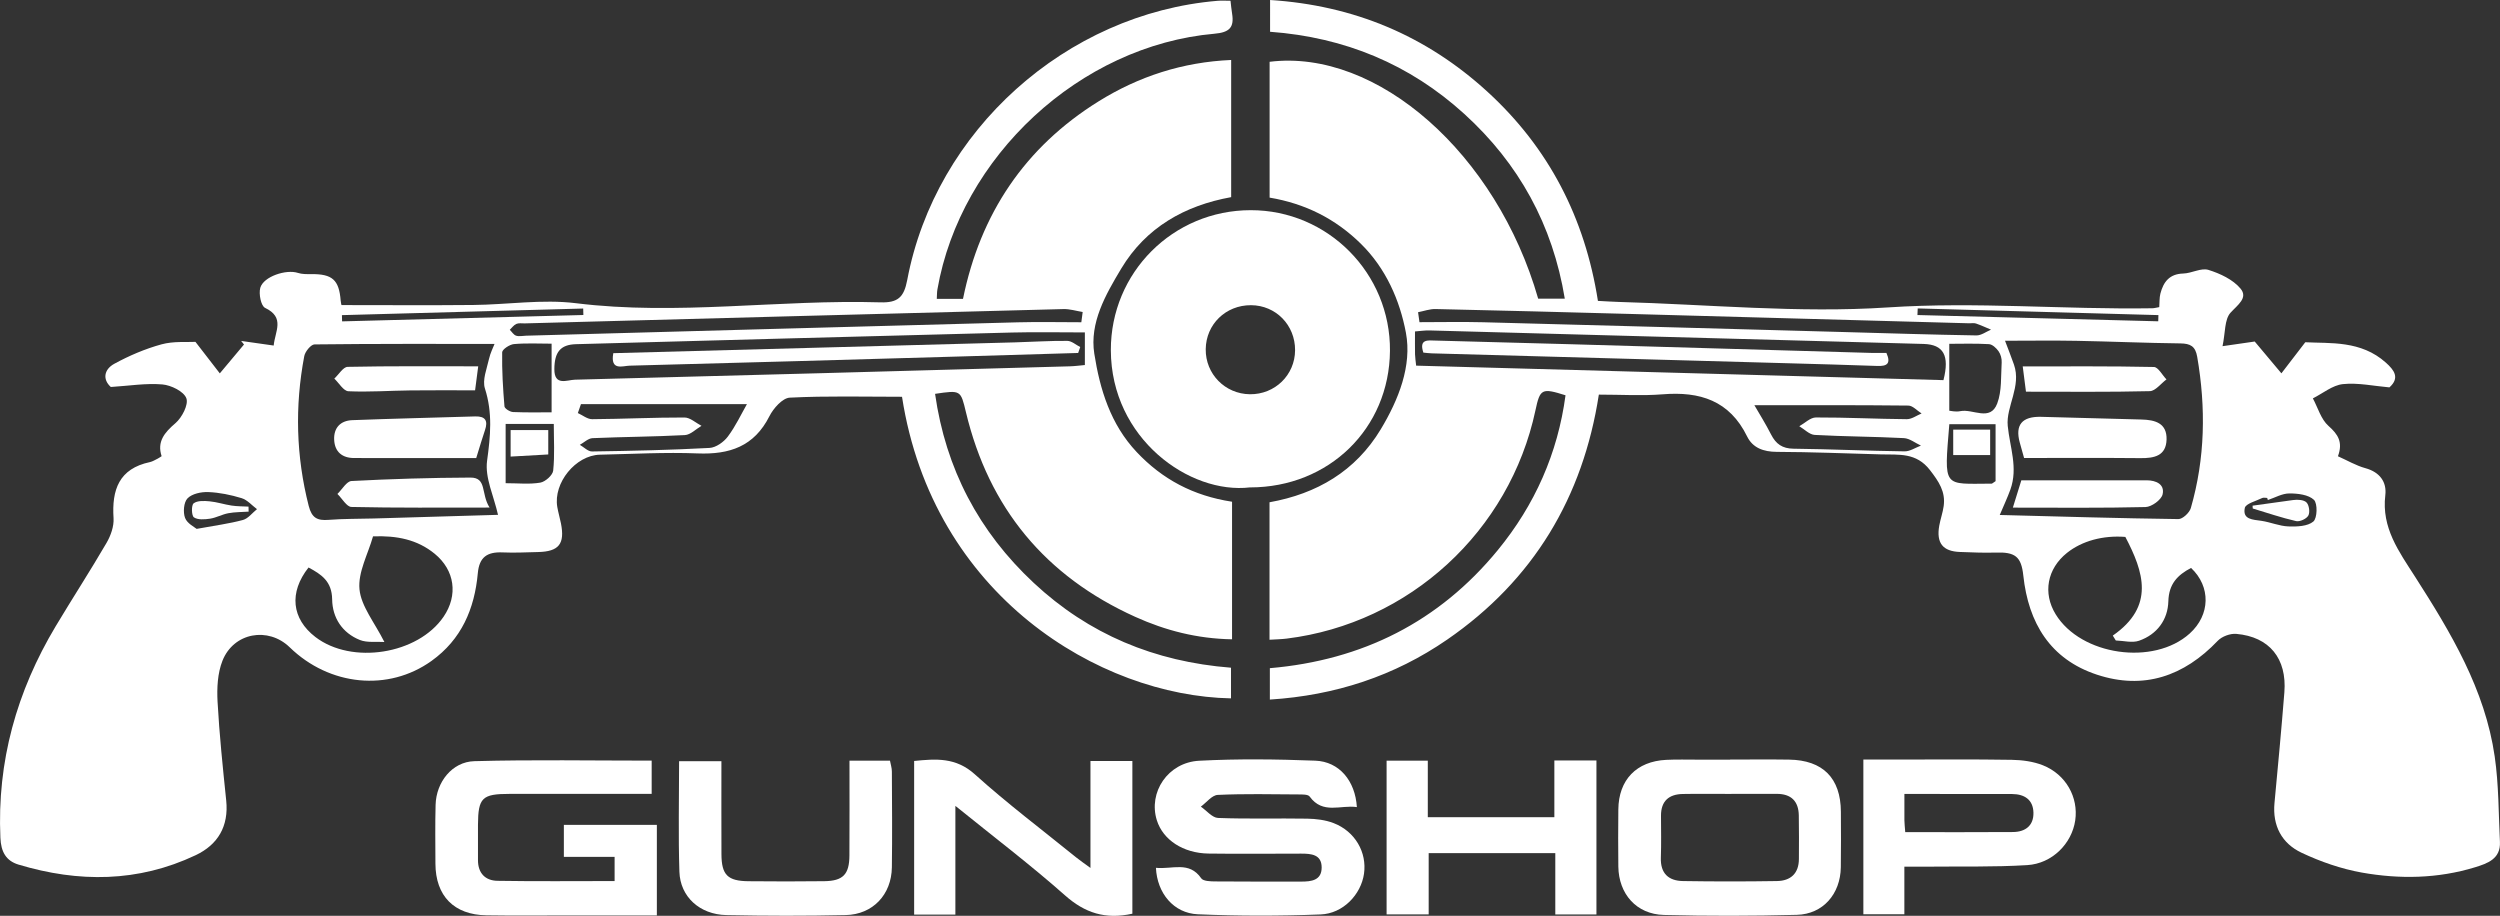 <?xml version="1.0" encoding="UTF-8"?>
<svg id="Layer_2" data-name="Layer 2" xmlns="http://www.w3.org/2000/svg" width="741.98" height="271.81" viewBox="0 0 741.98 271.81">
  <rect x="0" y="0" width="741.98" height="271.81" fill="#333333" stroke="none"/>
  <defs>
    <style>
      .cls-1 {
        fill: #fff;
        stroke-width: 0px;
      }
    </style>
  </defs>
  <g id="Layer_1_copy" data-name="Layer 1 copy">
    <g>
      <path class="cls-1" d="M376.81,58.62V18.34c31.93-3.95,67.41,27.34,79.71,70.31h7.9c-3.59-21.88-13.61-40.09-29.84-54.85-16.19-14.72-35.42-22.73-57.63-24.37V0c24.8,1.59,46.26,10.55,64.45,27.17,18.24,16.66,28.98,37.45,32.85,62.13,2.23.11,4.19.26,6.15.31,26.65.73,53.43,3.38,79.91,1.63,26.28-1.74,52.3.66,78.44.25.63,0,1.26-.2,2.1-.34.11-1.43.02-2.78.34-4.02.89-3.46,2.69-5.84,6.77-5.95,2.52-.07,5.31-1.75,7.48-1.08,3.47,1.08,7.28,2.86,9.52,5.54,2.32,2.77-.83,4.83-2.96,7.17-1.81,1.99-1.52,5.88-2.37,9.93,4.62-.67,7.68-1.11,9.55-1.38,2.95,3.51,5.43,6.48,7.92,9.44,2.11-2.74,4.22-5.49,7.09-9.23,7.36.4,16.49-.6,23.92,6.06,2.45,2.19,4.22,4.51,1.05,7.34-4.65-.4-9.31-1.44-13.81-.97-3.08.32-5.95,2.75-8.91,4.23,1.49,2.78,2.41,6.2,4.62,8.16,2.86,2.53,4.36,4.84,2.82,9.02,2.79,1.24,5.37,2.78,8.16,3.54,4.29,1.18,6.37,4.12,5.9,8.03-1.16,9.67,4.05,16.71,8.79,24.12,10.63,16.59,20.8,33.5,23.68,53.43,1.21,8.35,1.14,16.9,1.55,25.36.24,5.02-3.72,6.38-7.36,7.5-11.05,3.39-22.41,3.58-33.64,1.58-6.13-1.1-12.23-3.22-17.87-5.88-5.86-2.76-8.68-8.01-8.04-14.78,1.03-10.94,2.06-21.87,2.93-32.82.8-10.05-4.45-16.5-14.27-17.36-1.8-.16-4.28.76-5.52,2.07-10.01,10.5-21.96,14.62-35.83,10.04-13.85-4.57-20.35-15.33-21.86-29.43-.61-5.65-2.42-7.02-8.3-6.81-3.49.12-7-.07-10.49-.18-5.1-.17-7.07-2.65-6.16-7.8.35-1.96,1.05-3.87,1.32-5.84.58-4.26-1.44-7.24-4.06-10.64-4.08-5.3-9.25-4.54-14.52-4.68-10.33-.28-20.65-.71-30.98-.75-3.92-.02-7.12-1.18-8.77-4.55-5.22-10.69-14.04-13.43-25.09-12.53-6.11.49-12.28.09-18.93.09-4.7,30.43-19.37,55.04-45.01,72.71-15.7,10.82-33.21,16.56-52.63,17.8v-9.32c27.42-2.36,50.2-13.75,67.66-35.05,10.98-13.4,17.79-28.72,20.09-45.94-7.04-2.22-7.56-1.95-8.92,4.44-7.66,35.93-37.42,63.26-73.82,67.77-1.6.2-3.23.22-5.11.34v-40.8c14.01-2.51,25.52-9.21,33.01-21.65,5.29-8.79,9.31-18.85,7.47-28.67-1.79-9.55-5.92-19.13-13.45-26.48-7.52-7.35-16.38-11.83-27.01-13.62ZM595.07,101.12c.94,2.5,1.85,4.77,2.66,7.09,2.26,6.46-2.41,12.48-1.85,18.18.62,6.34,3.11,12.46.78,18.92-.87,2.4-1.96,4.72-3.15,7.53,18.13.47,35.57.99,53.02,1.22,1.25.02,3.29-1.89,3.69-3.27,4.26-14.79,4.5-29.78,1.89-44.91-.54-3.13-2.02-3.92-5-3.96-10.31-.12-20.61-.58-30.92-.77-6.92-.13-13.85-.02-21.11-.02ZM420.31,108.52c52.29,1.44,104.43,2.87,156.49,4.3,1.87-7.3.02-10.57-5.88-10.74-48.9-1.36-97.81-2.69-146.71-4.01-1.26-.03-2.53.17-4.25.3,0,2.5-.03,4.64.01,6.77.02.96.18,1.92.33,3.37ZM630.77,159.35c-6.62-.51-12.85,1.19-17.29,4.73-5.9,4.71-7.24,11.93-3.38,18.23,7.51,12.26,29.09,15.36,39.79,5.71,6.13-5.53,6.31-13.89.4-19.46-4.01,2.1-6.6,4.74-6.74,9.9-.15,5.47-3.34,9.83-8.68,11.7-2.05.72-4.6,0-6.92-.07-.3-.48-.59-.97-.89-1.45,12.57-8.71,9.17-18.91,3.72-29.3ZM420.87,92.66c.14.99.28,1.98.42,2.96,6.29,0,12.59-.14,18.88.02,35.48.92,70.96,1.92,106.44,2.89,13.33.37,26.65.8,39.98,1.02,1.43.02,2.89-1.11,4.33-1.71-1.48-.62-2.94-1.3-4.45-1.82-.6-.21-1.32-.06-1.99-.07-33.48-.92-66.96-1.86-100.44-2.77-19.32-.52-38.65-1.04-57.97-1.46-1.73-.04-3.47.61-5.2.94ZM520.69,120.27c1.4,2.43,3.33,5.49,4.96,8.7,1.43,2.8,3.32,4.16,6.64,4.2,10.99.13,21.98.64,32.97.79,1.61.02,3.24-1.11,4.86-1.71-1.68-.77-3.34-2.13-5.06-2.22-8.82-.46-17.66-.46-26.47-.95-1.57-.09-3.05-1.68-4.57-2.58,1.64-.91,3.28-2.6,4.93-2.6,8.99-.03,17.99.44,26.98.51,1.46.01,2.92-1.1,4.38-1.7-1.31-.81-2.6-2.32-3.92-2.34-15.32-.17-30.63-.11-45.7-.11ZM578.53,102.04v19.86c.36.02,1.89.42,3.27.13,3.71-.78,8.9,3.19,10.96-2.28,1.4-3.71,1.07-8.1,1.32-12.2.07-1.1-.3-2.42-.93-3.31-.66-.94-1.84-2.04-2.85-2.1-4.12-.24-8.25-.1-11.77-.1ZM592.27,142.8v-16.9h-13.73c-1.56,19.24-1.98,17.68,12.59,17.64.13,0,.27-.17,1.14-.74ZM569.16,91.54c-.03.65-.05,1.3-.08,1.96,23.82.62,47.64,1.24,71.47,1.86.02-.61.03-1.23.05-1.84-23.81-.66-47.62-1.32-71.44-1.98ZM673.08,148.4c-.07-.21-.13-.41-.2-.62-.5,0-1.08-.17-1.48.03-1.83.91-4.89,1.65-5.16,2.95-.72,3.47,2.42,3.45,4.94,3.82,2.69.4,5.32,1.56,8,1.66,2.52.09,5.7-.02,7.4-1.45,1.18-.99,1.3-5.37.18-6.44-1.62-1.54-4.79-1.91-7.3-1.9-2.13,0-4.25,1.25-6.37,1.95Z"/>
      <path class="cls-1" d="M365.35,198.17v9.1c-39.05-.73-88.5-30.53-97.64-89.51-11.15,0-22.25-.3-33.32.26-2.14.11-4.85,3.16-6.03,5.5-4.53,8.99-11.84,11.43-21.32,11.05-9.64-.39-19.32.18-28.98.38-7.2.15-13.89,8.38-12.66,15.53.28,1.64.77,3.24,1.09,4.87,1.2,6.07-.62,8.35-6.78,8.49-3.5.08-7,.27-10.49.11-4.72-.21-6.98,1.46-7.41,6.18-.97,10.6-4.85,19.66-13.76,26.04-12.8,9.15-30.24,7.44-42.07-4.06-6.37-6.19-16.64-4.39-19.96,4.01-1.45,3.68-1.67,8.1-1.45,12.13.54,9.8,1.56,19.57,2.57,29.34.78,7.62-2.44,13.09-9.08,16.23-17.08,8.08-34.72,8.15-52.55,2.79-3.76-1.13-5.21-3.84-5.39-7.94-1.02-22.67,4.84-43.48,16.41-62.81,4.96-8.28,10.22-16.38,15.08-24.72,1.26-2.16,2.25-4.95,2.09-7.36-.55-8.42,1.61-14.69,10.81-16.64.79-.17,1.52-.65,2.27-1.01.29-.14.56-.34,1.19-.74-1.41-4.27.8-6.98,4.1-9.8,1.94-1.66,3.94-5.52,3.24-7.39-.76-2.04-4.54-3.89-7.14-4.11-4.88-.41-9.87.42-15.28.76-2.53-2.28-2-5.23,1.04-6.89,4.42-2.41,9.17-4.44,14.02-5.77,3.59-.98,7.55-.59,10.06-.73,2.83,3.66,5.03,6.5,7.23,9.35,2.39-2.86,4.79-5.71,7.18-8.57-.28-.35-.57-.71-.85-1.06,3.06.43,6.12.87,9.66,1.37.4-4.23,3.44-8.31-2.55-11.18-1.22-.58-1.93-4.16-1.43-5.95.95-3.36,7.69-5.57,11.17-4.43,1.22.4,2.61.37,3.92.36,6.3-.07,8.29,1.7,8.77,7.85.05.63.22,1.26.24,1.34,13.22,0,26.17.1,39.11-.03,10.16-.1,20.47-1.76,30.45-.53,30.21,3.74,60.28-1.16,90.4-.25,5.13.15,6.98-1.46,7.95-6.63C277.62,38.74,316.43,3.99,361.37.24c1.15-.1,2.31-.01,3.84-.01.15,1.27.25,2.53.46,3.77.68,4.15-.76,5.62-5.24,6.01-39.87,3.51-75.35,36.43-82.22,75.91-.14.81-.11,1.65-.18,2.78h7.78c5.12-25.19,18.34-45.01,40.26-58.63,11.89-7.39,24.89-11.64,39.33-12.27v40.71c-13.76,2.49-25.3,8.97-32.65,21.24-4.61,7.7-9.42,16.05-7.97,25.24,1.66,10.56,4.81,20.95,12.59,29.19,7.59,8.05,16.76,12.97,28.29,14.73,0,6.91,0,13.67,0,20.44s0,13.27,0,20.39c-10.38-.18-19.79-2.62-28.74-6.67-26.63-12.03-43.44-32.29-50.24-60.74-1.57-6.56-1.51-6.57-9.16-5.44,3.16,22.23,12.97,40.89,29.3,56.12,16.29,15.2,35.77,23.37,58.54,25.16ZM147.81,152.81c-1.25-5.59-3.93-11.04-3.25-16.04,1.01-7.36,1.68-14.23-.64-21.47-.81-2.53.56-5.84,1.2-8.73.41-1.85,1.31-3.58,1.66-4.5-17.9,0-35.67-.06-53.44.15-1.06.01-2.79,2.13-3.04,3.48-2.82,14.89-2.44,29.69,1.32,44.45.92,3.6,2.57,4.4,5.89,4.14,4.47-.35,8.97-.28,13.46-.41,12.41-.36,24.82-.73,36.84-1.08ZM321.98,98.66c-7.66,0-14.63-.15-21.6.03-43.15,1.11-86.29,2.28-129.43,3.46-4.63.13-6.39,2.36-6.42,7.4-.03,5.13,3.79,3.2,6.1,3.14,48.97-1.24,97.94-2.61,146.91-3.97,1.46-.04,2.91-.24,4.44-.38v-9.68ZM110.71,159.19c-1.49,5.27-4.5,10.65-4.02,15.7.49,5.07,4.46,9.81,7.39,15.65-2.46-.16-5.11.26-7.25-.59-5.27-2.1-8.18-6.62-8.25-12.06-.07-5.35-3.18-7.42-7.01-9.46-5.86,7.42-5.01,15.22,2.04,20.63,10.78,8.27,30.41,5.17,38.04-6.02,4.35-6.38,3.35-13.79-2.64-18.69-5.16-4.22-11.21-5.43-18.31-5.16ZM320.93,95.64c.13-1.01.26-2.02.4-3.04-1.91-.31-3.82-.92-5.72-.87-53.3,1.38-106.6,2.82-159.9,4.25-.83.02-1.76-.16-2.47.16-.76.33-1.3,1.14-1.94,1.74.62.61,1.14,1.51,1.88,1.75.9.29,1.97.02,2.97,0,48.64-1.33,97.28-2.68,145.92-3.97,6.28-.17,12.58-.02,18.87-.02ZM172.42,119.95c-.31.88-.61,1.76-.92,2.64,1.41.64,2.83,1.83,4.24,1.82,9.14-.06,18.28-.52,27.42-.5,1.68,0,3.36,1.61,5.04,2.47-1.64.96-3.25,2.66-4.94,2.75-9.12.49-18.27.51-27.41.91-1.28.06-2.51,1.29-3.76,1.98,1.21.69,2.42,1.99,3.62,1.97,11.63-.17,23.27-.42,34.88-1.05,1.9-.1,4.21-1.75,5.42-3.36,2.33-3.11,4-6.71,5.67-9.63h-49.26ZM163.7,102c-3.55,0-7.38-.21-11.16.12-1.28.11-3.49,1.57-3.5,2.44-.09,5.35.23,10.71.68,16.05.05.65,1.64,1.64,2.55,1.68,4.19.18,8.39.08,11.44.08v-20.36ZM150.07,125.82v17.59c3.76,0,7.1.38,10.29-.17,1.49-.26,3.67-2.2,3.82-3.56.48-4.54.18-9.16.18-13.86h-14.28ZM173.14,93.5c-.02-.64-.04-1.28-.05-1.93-23.87.65-47.74,1.31-71.61,1.96.02.62.03,1.23.05,1.85,23.87-.63,47.74-1.26,71.61-1.89ZM58.34,156.97c5.52-1.01,9.7-1.55,13.74-2.64,1.57-.42,2.8-2.11,4.19-3.22-1.51-1.12-2.86-2.74-4.55-3.26-3.21-.98-6.59-1.68-9.93-1.81-2.08-.08-4.8.5-6.13,1.86-1.13,1.16-1.37,4.12-.74,5.81.63,1.67,2.84,2.74,3.43,3.25Z"/>
      <path class="cls-1" d="M371.02,144.65c-17.95,2.15-41.26-14.48-41.33-40.71-.06-23.04,18.45-41.55,41.51-41.56,22.91-.02,41.52,18.77,41.33,41.74-.19,23.04-18.1,40.53-41.51,40.54ZM371.28,90.58c-7.48-.03-13.34,5.66-13.43,13.05-.09,7.36,5.73,13.29,13.11,13.38,7.43.08,13.37-5.7,13.41-13.06.04-7.46-5.71-13.34-13.09-13.37Z"/>
      <path class="cls-1" d="M343.06,257.56c4.86.51,9.87-2.09,13.45,3.11.6.87,2.74.92,4.18.93,8.49.08,16.98.04,25.48.05,3.01,0,6.08-.33,6.09-4.18,0-3.91-3.14-4.12-6.11-4.12-9.16,0-18.32.11-27.47-.02-7.55-.11-13.5-4.07-15.33-9.85-2.62-8.29,3.24-17.22,12.58-17.7,11.45-.6,22.98-.46,34.44-.02,7.1.27,11.85,5.95,12.34,13.78-4.81-.72-10.1,2.26-14.02-3.14-.48-.66-2.17-.61-3.31-.62-7.99-.05-16-.23-23.97.14-1.72.08-3.34,2.27-5.01,3.48,1.7,1.17,3.37,3.29,5.11,3.36,8.81.34,17.65.06,26.47.21,2.62.05,5.38.38,7.8,1.31,6.41,2.46,9.96,8.7,9.04,15.06-.89,6.13-6.18,11.8-12.87,12.06-12.13.47-24.31.48-36.44-.05-7.17-.31-12.09-6.24-12.44-13.79Z"/>
      <path class="cls-1" d="M193.41,225.76v9.86c-14.29,0-28.26,0-42.22,0-8.11,0-9.28,1.15-9.33,9.16-.02,3.5.01,6.99,0,10.49-.01,3.88,2.17,6.09,5.78,6.15,11.46.19,22.93.07,34.77.07v-7.17h-15.06v-9.51h27.6v26.89c-9.02,0-17.81,0-26.59,0-8,0-16,.09-24-.04-9.63-.15-15.09-5.76-15.13-15.32-.02-5.83-.11-11.66.05-17.48.18-6.7,4.87-12.77,11.51-12.95,17.44-.48,34.89-.16,52.61-.16Z"/>
      <path class="cls-1" d="M513.49,225.43c5.83,0,11.66-.07,17.48.02,10.05.14,15.34,5.49,15.39,15.47.03,5.49.06,10.98-.02,16.47-.11,7.93-5.27,13.93-13.07,14.13-13.14.35-26.31.37-39.45.03-8.13-.21-13.4-6.22-13.51-14.35-.07-5.65-.06-11.31,0-16.97.09-8.78,5.37-14.27,14.2-14.71,3.16-.16,6.33-.05,9.49-.06,3.16,0,6.33,0,9.49,0v-.03ZM513.87,235.63c-4.81,0-9.63-.07-14.44.02-4.15.08-6.48,2.12-6.46,6.47.02,4.15.1,8.3-.04,12.44-.16,4.62,2.24,6.86,6.56,6.93,9.29.15,18.59.15,27.89,0,4.07-.06,6.5-2.25,6.52-6.55.02-4.31.05-8.63-.03-12.94-.07-4.23-2.28-6.39-6.55-6.39-4.48,0-8.97,0-13.45,0Z"/>
      <path class="cls-1" d="M336.08,271.18c-8.02,1.78-14.11-.23-19.98-5.43-10.18-9.02-21.05-17.26-32.55-26.57v32.26h-12.24v-45.59c6.53-.66,12.39-1.11,18.02,3.97,9.62,8.67,20.01,16.5,30.09,24.67,1.12.91,2.33,1.72,4.22,3.11v-31.74h12.44v45.33Z"/>
      <path class="cls-1" d="M565.2,257.22v14.12h-12.17v-45.91c3.38,0,6.49,0,9.61,0,11.48,0,22.97-.11,34.45.08,3.1.05,6.38.49,9.23,1.62,6.85,2.73,10.59,9.53,9.59,16.37-1,6.83-6.8,12.81-14.25,13.26-9.95.61-19.96.35-29.94.46-1.96.02-3.93,0-6.51,0ZM565.47,246.97c11.03,0,21.5.05,31.97-.03,3.67-.03,6.16-1.91,6.07-5.76-.1-3.84-2.66-5.5-6.33-5.52-7.82-.03-15.64-.02-23.46-.02-2.74,0-5.48,0-8.51,0,0,3.16-.02,5.47,0,7.78.01.97.13,1.93.25,3.55Z"/>
      <path class="cls-1" d="M461.34,225.7h12.47v45.7h-12.21v-18.19h-37.58v18.17h-12.49v-45.62h12.23v16.77h37.56v-16.82Z"/>
      <path class="cls-1" d="M214.11,225.92c0,9.38-.03,18.5.01,27.61.03,6.15,1.83,7.96,8.07,8.01,7.49.07,14.98.09,22.46-.01,5.56-.08,7.42-2.01,7.45-7.62.06-9.27.02-18.54.02-28.15h12.02c.19,1.07.56,2.15.56,3.23.05,9.47.13,18.95,0,28.42-.11,8.09-5.62,13.99-13.7,14.18-11.81.27-23.63.25-35.43,0-7.9-.17-13.69-5.43-13.93-12.86-.35-10.77-.09-21.57-.09-32.81h12.55Z"/>
      <path class="cls-1" d="M600.73,135.93c-.67-2.4-.98-3.5-1.28-4.59q-2.15-7.83,6.29-7.63c9.95.25,19.89.56,29.84.8,4.03.1,7.58,1.06,7.44,5.94-.14,4.85-3.64,5.56-7.73,5.52-11.58-.11-23.16-.04-34.57-.04Z"/>
      <path class="cls-1" d="M599.92,142.55c12.97,0,25.06,0,37.16,0,2.87,0,5.45,1.22,4.76,4.18-.38,1.62-3.27,3.72-5.07,3.76-12.75.32-25.52.17-39.37.17,1.2-3.88,1.96-6.29,2.52-8.12Z"/>
      <path class="cls-1" d="M601.29,116.26c-.46-3.6-.75-5.85-.96-7.51,13.11,0,26.03-.11,38.94.17,1.27.03,2.48,2.41,3.72,3.69-1.65,1.21-3.27,3.44-4.94,3.48-12.1.3-24.22.16-36.76.16Z"/>
      <path class="cls-1" d="M422.44,104.65c-1.36-4.11,1.4-3.63,3.66-3.57,13.31.34,26.62.7,39.93,1.08,29.78.85,59.55,1.72,89.33,2.58,1.48.04,2.97,0,4.51,0,1.47,3.3.05,3.97-2.7,3.87-8.82-.31-17.63-.56-26.45-.8-35.27-.98-70.53-1.96-105.8-2.94-.81-.02-1.62-.14-2.47-.22Z"/>
      <path class="cls-1" d="M590.66,135.06h-10.96v-7.55h10.96v7.55Z"/>
      <path class="cls-1" d="M680.58,148.41c1.31-.19,3.19-.08,3.97.71.78.79,1.08,2.94.54,3.9-.54.97-2.54,1.89-3.62,1.64-4.35-1-8.59-2.45-12.87-3.74l-.06-.84"/>
      <path class="cls-1" d="M141.35,135.95c-11.97,0-24.1.02-36.24-.01-3.54,0-5.75-1.83-5.93-5.38-.18-3.57,1.85-5.73,5.39-5.86,12.15-.46,24.31-.74,36.46-1.11,3.04-.09,3.86,1.29,2.91,4.07-.8,2.33-1.48,4.69-2.6,8.29Z"/>
      <path class="cls-1" d="M145.31,150.64c-14.6,0-27.81.12-41.01-.18-1.41-.03-2.77-2.52-4.16-3.86,1.39-1.34,2.73-3.76,4.18-3.84,11.75-.62,23.53-.97,35.3-1.02,4.95-.02,3.06,4.79,5.68,8.89Z"/>
      <path class="cls-1" d="M141.93,108.72c-.23,1.75-.5,3.86-.93,7.13-6.36,0-12.77-.06-19.18.02-6.14.07-12.29.53-18.42.25-1.45-.07-2.79-2.44-4.18-3.75,1.32-1.22,2.62-3.46,3.96-3.49,12.75-.27,25.52-.16,38.74-.16Z"/>
      <path class="cls-1" d="M182.03,104.82c40.09-1.08,79.68-2.14,119.27-3.21,5.16-.14,10.31-.49,15.47-.44,1.28.01,2.56,1.19,3.83,1.83-.2.59-.41,1.17-.61,1.76-11.43.34-22.86.7-34.3,1.02-32.94.94-65.88,1.9-98.82,2.75-2.05.05-5.81,1.65-4.85-3.71Z"/>
      <path class="cls-1" d="M162.72,127.66v7.22c-3.64.21-7.2.41-11.17.63v-7.86h11.17Z"/>
      <path class="cls-1" d="M73.78,151.85c-2.01.14-4.05.1-6.01.47-1.85.34-3.58,1.34-5.42,1.62-1.59.24-3.63.4-4.79-.39-.73-.5-.8-3.61-.09-4.16,1.1-.85,3.14-.75,4.74-.6,2.2.21,4.34.93,6.53,1.26,1.65.25,3.34.22,5.02.31,0,.5.02,1,.03,1.5Z"/>
    </g>
  </g>
</svg>